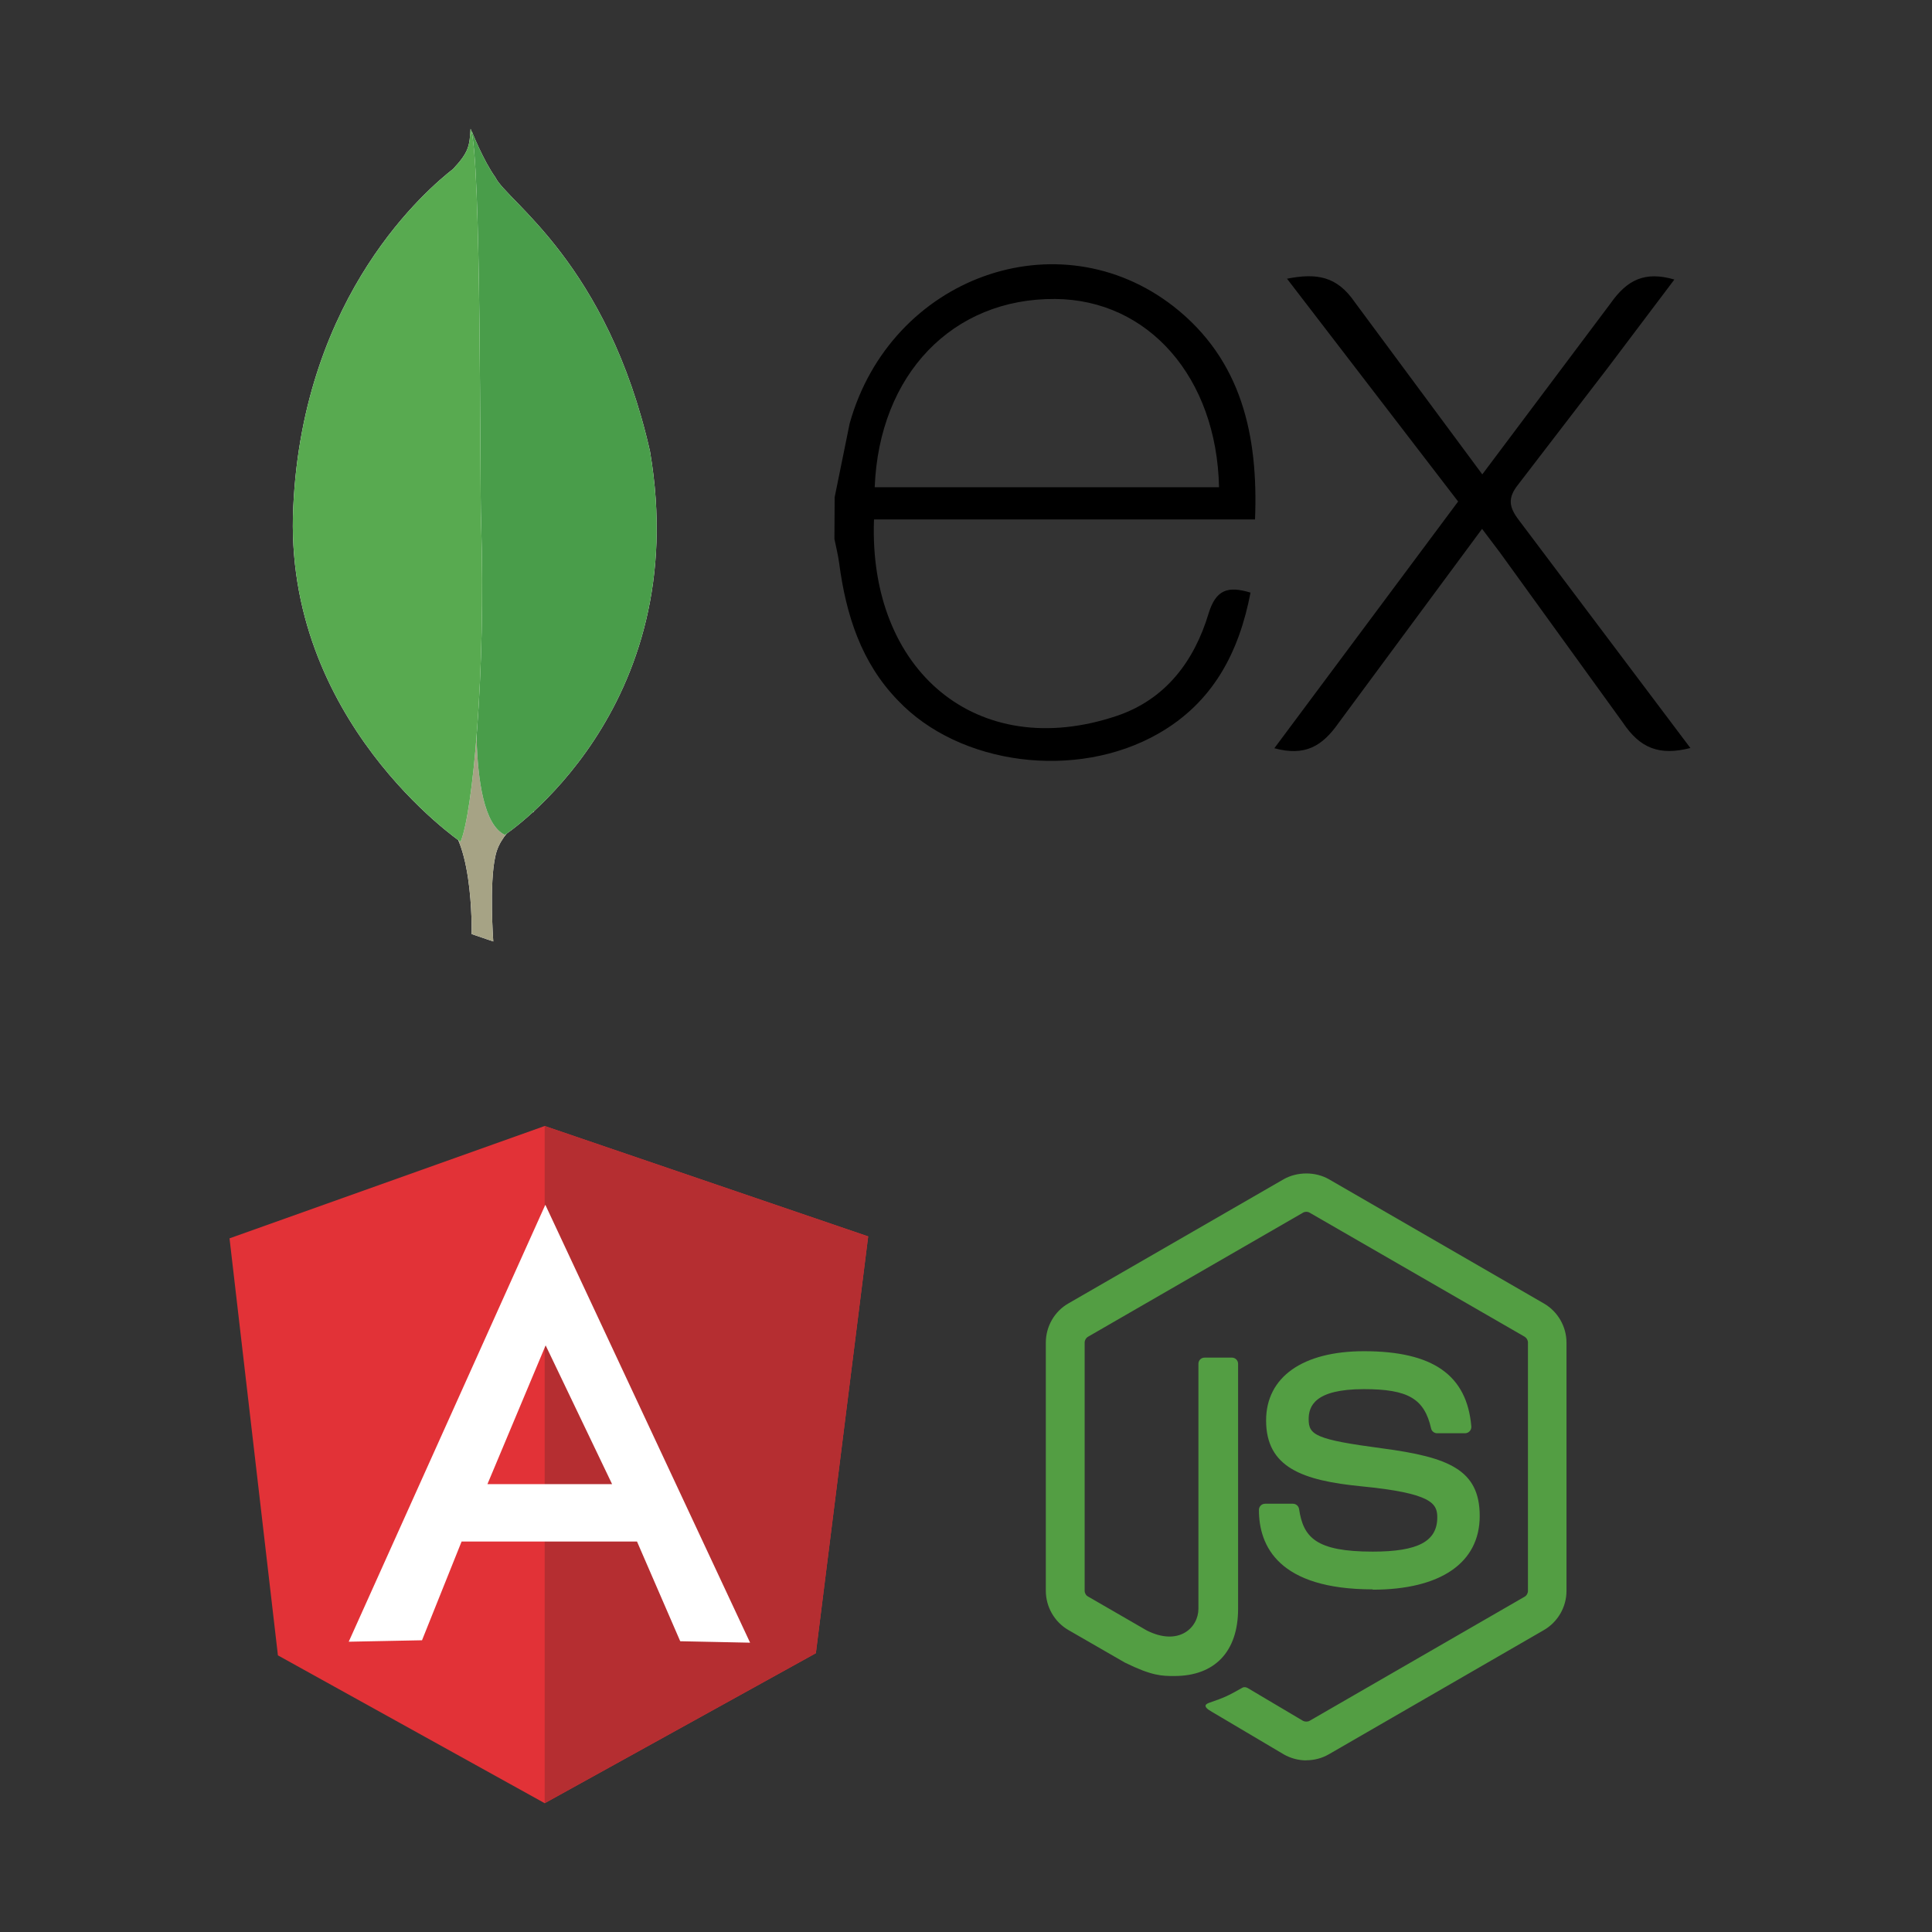 <svg width="60" height="60" viewBox="0 0 60 60" fill="none" xmlns="http://www.w3.org/2000/svg"><rect x="0" y="0" width="60" height="60" fill="#333333" stroke="none"/><path fill-rule="evenodd" clip-rule="evenodd" d="M15.319 29.238l-.672-.23s.082-3.425-1.147-3.671c-.82-.951.131-40.316 3.081-.131 0 0-1.016.508-1.196 1.377-.197.852-.066 2.655-.066 2.655z" fill="#fff"/><path fill-rule="evenodd" clip-rule="evenodd" d="M15.319 29.238l-.672-.23s.082-3.425-1.147-3.671c-.82-.951.131-40.316 3.081-.131 0 0-1.016.508-1.196 1.377-.197.852-.066 2.655-.066 2.655z" fill="#A6A385"/><path fill-rule="evenodd" clip-rule="evenodd" d="M15.679 25.928s5.883-3.868 4.507-11.915c-1.327-5.851-4.458-7.768-4.802-8.506-.377-.524-.738-1.442-.738-1.442l.246 16.274c0 .016-.508 4.982.787 5.589z" fill="#fff"/><path fill-rule="evenodd" clip-rule="evenodd" d="M15.679 25.928s5.883-3.868 4.507-11.915c-1.327-5.851-4.458-7.768-4.802-8.506-.377-.524-.738-1.442-.738-1.442l.246 16.274c0 .016-.508 4.982.787 5.589z" fill="#499D4A"/><path fill-rule="evenodd" clip-rule="evenodd" d="M14.303 26.141s-5.523-3.769-5.195-10.407C9.419 9.097 13.32 5.836 14.073 5.246c.492-.524.508-.721.541-1.246.344.738.279 11.03.328 12.242.148 4.671-.262 9.014-.639 9.899z" fill="#fff"/><path fill-rule="evenodd" clip-rule="evenodd" d="M14.303 26.141s-5.523-3.769-5.195-10.407C9.419 9.097 13.32 5.836 14.073 5.246c.492-.524.508-.721.541-1.246.344.738.279 11.03.328 12.242.148 4.671-.262 9.014-.639 9.899z" fill="#58AA50"/><path d="M52.498 23.23c-.967.246-1.565.011-2.102-.795l-3.817-5.28-.552-.731-4.457 6.029c-.509.725-1.043 1.041-1.994.784l5.707-7.662-5.314-6.92c.914-.178 1.545-.087 2.106.731l3.959 5.346 3.988-5.317c.511-.725 1.06-1.001 1.977-.734l-2.06 2.732-2.791 3.635c-.332.415-.287.7.019 1.101l5.33 7.082zm-26.578-7.783l.467-2.296c1.271-4.544 6.48-6.433 10.072-3.625 2.099 1.652 2.621 3.988 2.517 6.605H27.143c-.178 4.71 3.213 7.553 7.535 6.103 1.516-.509 2.409-1.696 2.856-3.182.227-.744.602-.861 1.302-.648-.357 1.858-1.163 3.41-2.866 4.381-2.545 1.454-6.177.984-8.088-1.037-1.138-1.172-1.608-2.658-1.819-4.246-.033-.263-.1-.513-.149-.764.004-.43.007-.86.007-1.289v-.001zm1.244-.316h10.694c-.07-3.406-2.191-5.825-5.089-5.846-3.182-.025-5.466 2.337-5.604 5.846z" fill="#000"/><path d="M7.128 38.458l9.788-3.489 10.046 3.429-1.625 12.944-8.421 4.658-8.285-4.591L7.128 38.458z" fill="#E23237"/><path d="M26.961 38.397l-10.046-3.429v21.032l8.422-4.659 1.625-12.944h-.001z" fill="#B52E31"/><path d="M16.931 37.426l-6.101 13.559 2.276-.045 1.229-3.066h5.448l1.342 3.096 2.17.045-6.358-13.597-.006.007zm.014 4.355l2.064 4.31h-3.871l1.807-4.309v-.001z" fill="#fff"/><path d="M40.569 54.67c-.244 0-.487-.064-.701-.187l-2.23-1.32c-.333-.186-.171-.252-.061-.29.444-.155.534-.191 1.008-.46.05-.028.115-.018.166.012l1.713 1.016c.062.033.15.033.207 0l6.679-3.855c.062-.035.102-.107.102-.181v-7.708c0-.077-.04-.145-.103-.184l-6.677-3.852c-.062-.037-.144-.037-.206 0l-6.675 3.852c-.065.037-.106.109-.106.182v7.707c0 .074.04.144.104.179l1.829 1.057c.993.496 1.6-.089 1.6-.677v-7.607c0-.109.085-.192.194-.192h.846c.105 0 .192.084.192.192v7.611c0 1.324-.722 2.085-1.978 2.085-.386 0-.691 0-1.54-.418l-1.752-1.01c-.433-.251-.701-.719-.701-1.219V41.696c0-.502.268-.97.701-1.217l6.686-3.857c.423-.239.985-.239 1.404 0l6.678 3.859c.431.249.701.716.701 1.217v7.708c0 .5-.269.966-.701 1.217l-6.678 3.857c-.214.124-.457.187-.704.187" fill="#539E43"/><path d="M42.632 49.359c-2.922 0-3.535-1.342-3.535-2.467 0-.107.086-.192.193-.192h.863c.095 0 .176.069.191.164.131.879.518 1.323 2.286 1.323 1.408 0 2.006-.318 2.006-1.065 0-.43-.171-.749-2.357-.963-1.829-.18-2.959-.584-2.959-2.046 0-1.348 1.137-2.15 3.041-2.15 2.138 0 3.198.742 3.332 2.337.005.055-.015.109-.052.149-.037.038-.089.062-.142.062h-.868c-.09 0-.169-.064-.187-.15-.209-.924-.714-1.22-2.087-1.22-1.536 0-1.715.535-1.715.936 0 .486.211.629 2.284.903 2.053.273 3.028.657 3.028 2.1 0 1.455-1.214 2.289-3.33 2.289" fill="#539E43"/></svg>